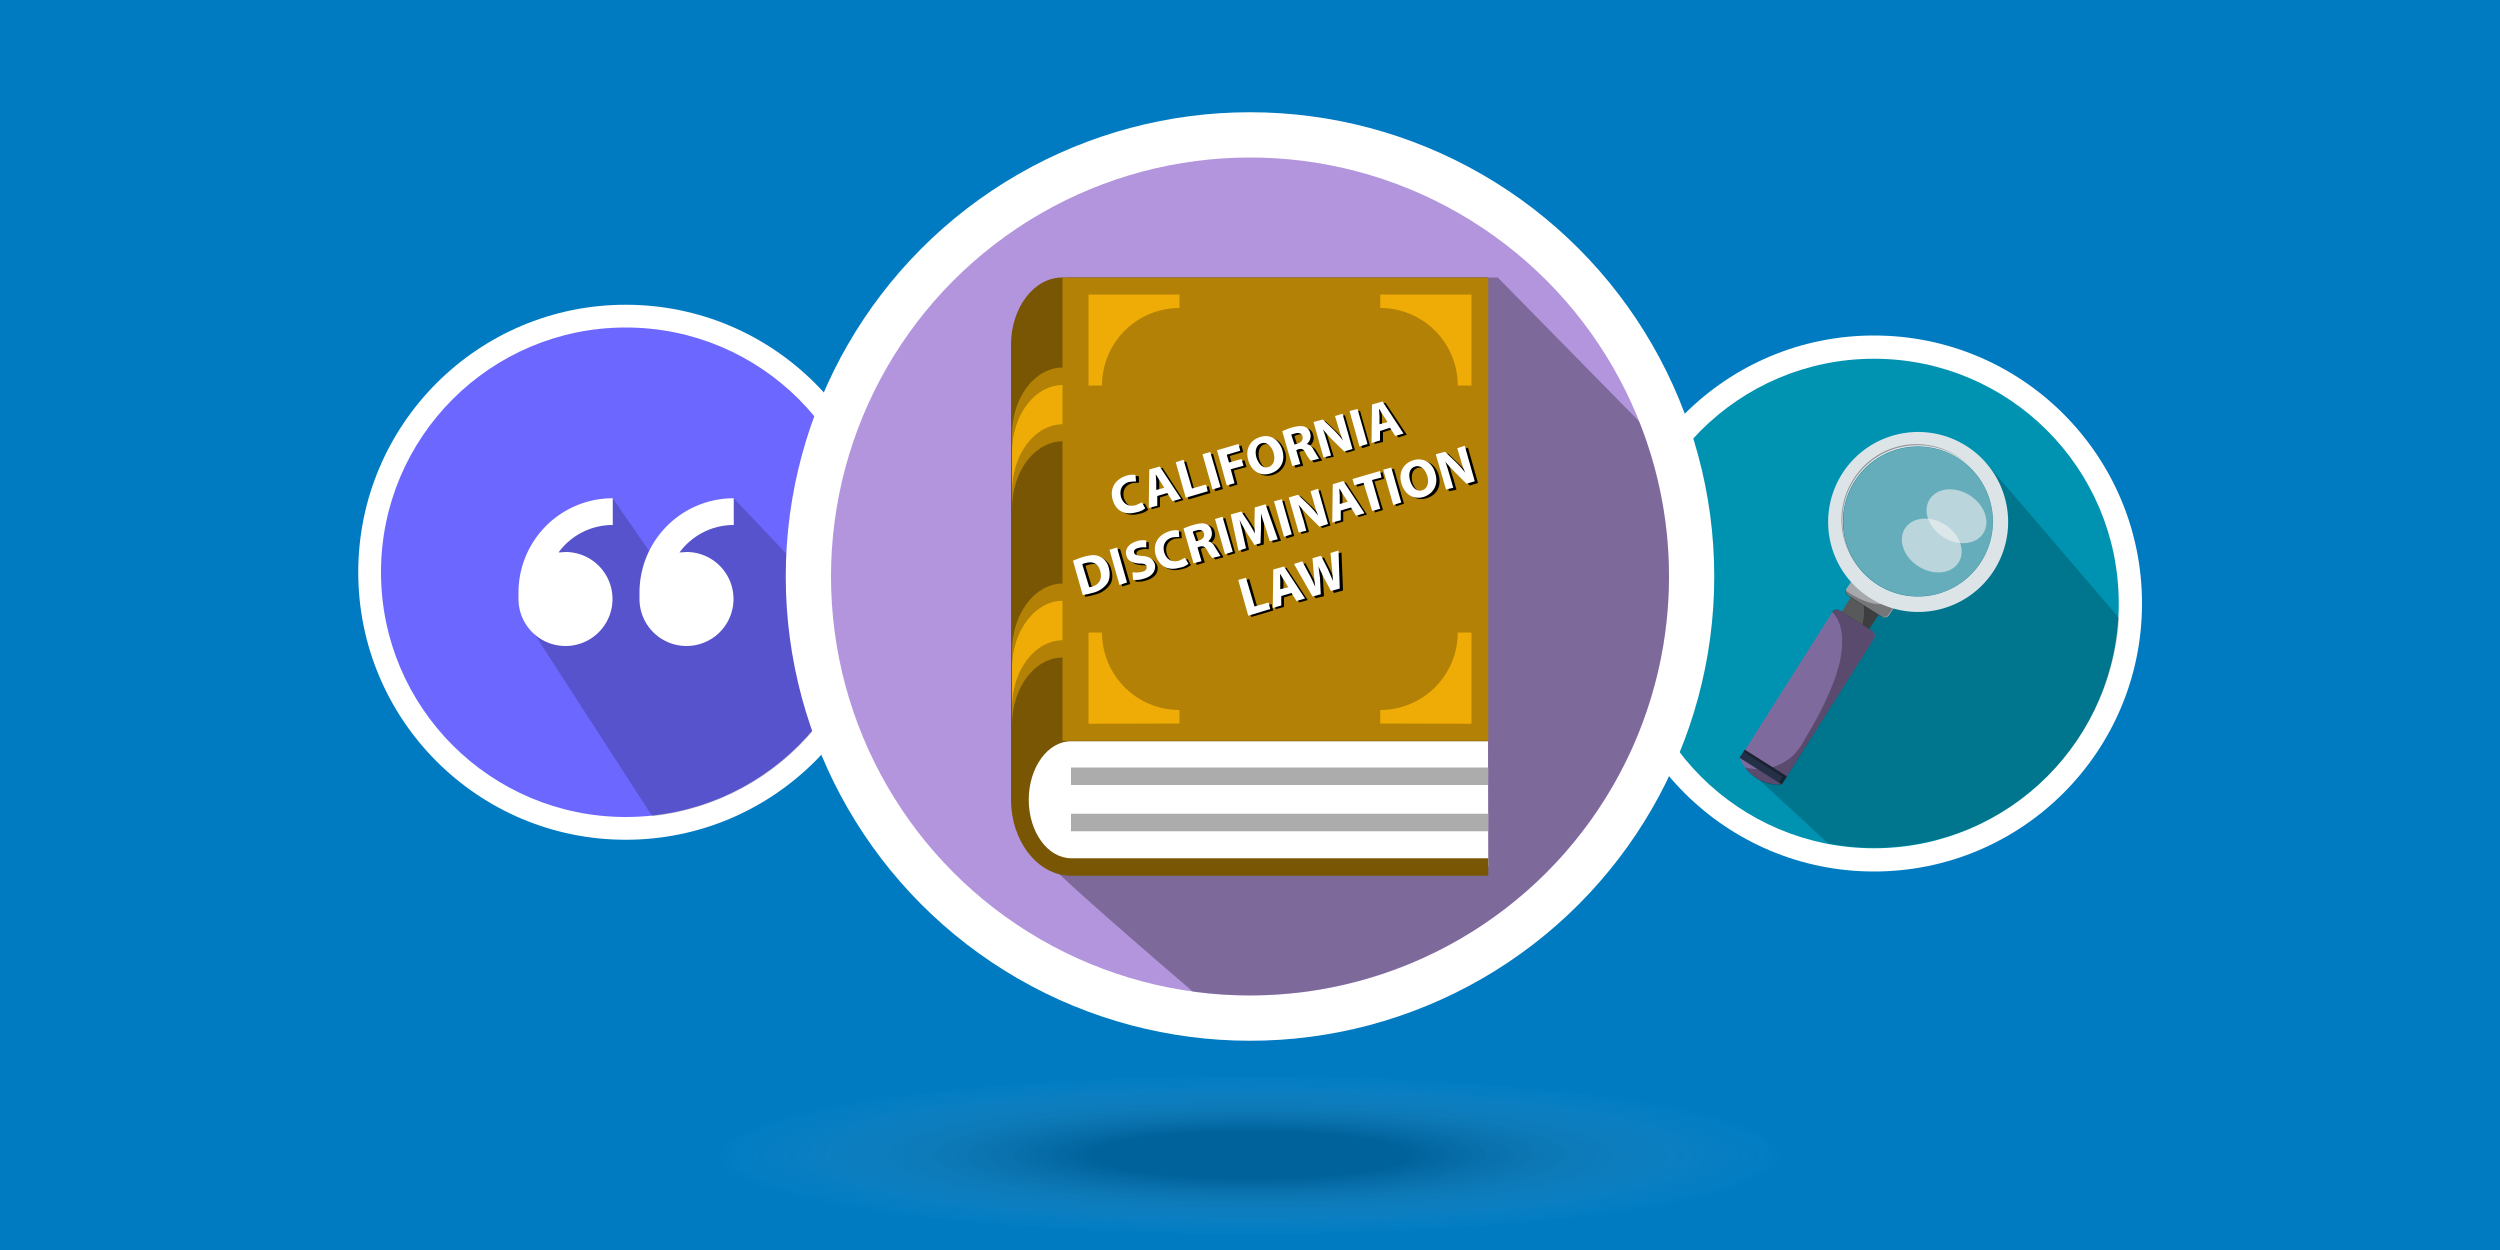 <svg xmlns="http://www.w3.org/2000/svg" viewBox="0 0 1000 500"><defs><radialGradient id="a" cx="500" cy="2961.9" r="213.2" gradientTransform="matrix(1 0 0 .15 0 17.7)" gradientUnits="userSpaceOnUse"><stop offset=".3" stop-color="#020202" stop-opacity=".5"/><stop offset="1" stop-color="#fff" stop-opacity="0"/></radialGradient></defs><title>Types of Discrimination under California Law</title><path fill="#007bc2" d="M0 0h1000v500H0z"/><circle cx="250.3" cy="228.9" r="107" fill="#fff"/><circle cx="250.3" cy="228.9" r="97.9" fill="#6c68ff"/><path d="M345.3 253.9l-51.8-54.6a49.3 49.3 0 00-21.7 18.1 46 46 0 00-5.6 12.4l-21-30.3a53.3 53.3 0 00-31.5 54l47.2 73a98.4 98.4 0 0084.4-72.6z" opacity=".2" style="isolation:isolate"/><path fill="#fff" d="M226.2 220.8a18.8 18.8 0 11-18.8 18.8V237a37.7 37.7 0 0137.7-37.7V210a26.8 26.8 0 00-21.7 11l2.8-.2zm48.5 0a18.8 18.8 0 11-18.9 18.8V237a37.7 37.7 0 0137.7-37.7V210a26.9 26.9 0 00-21.7 11l2.8-.2z"/><circle cx="749.6" cy="241.4" r="107.2" fill="#fff"/><circle cx="749.6" cy="241.4" r="97.9" fill="#0093b1"/><path d="M794.5 185.2l-9.8-8-5.3-1.7-29.8 4.3-15 21 3 24.2 12.2 12.5-46.8 73.8 28.2 26A98 98 0 00846 259.7a74 74 0 001.6-12.5z" opacity=".2" style="isolation:isolate"/><path fill="#58595b" d="M734.7 247.9l7.5-12a2.4 2.4 0 013.4-.7l6.9 4.4a2.4 2.4 0 01.7 3.3l-7.6 12a2.4 2.4 0 01-3.4.7l-6.8-4.4a2.5 2.5 0 01-.7-3.3z"/><path fill="#010101" d="M752.6 239.4l-6.8-4.4a2.5 2.5 0 00-3.4.7c2.5 1.8 3.2 5.3 3.2 8.5a23.4 23.4 0 01-1 7 11.1 11.1 0 01-2.2 4.4 2.5 2.5 0 003.4-.9l7.6-12a2.5 2.5 0 00-.8-3.3z" opacity=".3"/><path fill="#a6a8ab" d="M755.8 245.8a2.2 2.2 0 01-3.3.7l-12.9-8.1a2.2 2.2 0 01-.7-3.4l1.8-2.6a2.2 2.2 0 013.3-.7l12.9 8a2.2 2.2 0 01.7 3.4z"/><path fill="#010101" d="M757 240c-3 2.8-8.4 1.6-12 0a32.6 32.6 0 01-6.9-3.9 2.9 2.9 0 001 2.3l13 8.1a2.5 2.5 0 003.3-.7l1.8-2.6a2.2 2.2 0 00-.2-3.2z" opacity=".3"/><circle cx="767.2" cy="208.6" r="29.9" fill="#fff" opacity=".4" style="isolation:isolate"/><ellipse cx="782.6" cy="206.5" fill="#f1f1f2" opacity=".6" rx="9.9" ry="12.7" transform="rotate(-57.7 782.6 206.5)" style="isolation:isolate"/><path fill="#dde4e7" d="M786.4 178.3a36 36 0 1011.3 49.7 36 36 0 00-11.3-49.7zM751.2 234a30 30 0 1141.4-9.5 30 30 0 01-41.4 9.5z"/><path fill="#929497" d="M741.2 191.9a30 30 0 005.8 38.7 30 30 0 1140-44.9 29.8 29.8 0 00-42.3 1.6 28.7 28.7 0 00-3.5 4.6z"/><path fill="#929497" d="M791 181.3a36 36 0 01-48 53.7 36 36 0 0048-53.7z"/><path fill="#7f6a9d" d="M712.7 313.7a16.5 16.5 0 01-16.7-10.5l36.8-58.1a2.2 2.2 0 013.3-.7l12.7 7.9a2.2 2.2 0 01.7 3.3z"/><path fill="#010101" d="M748.6 252.1l-12.7-8a2.3 2.3 0 00-3.1.6c4.9 5 4.5 12.7 3.3 19.2a66.3 66.3 0 01-3.7 11.5 129.8 129.8 0 01-7.4 15l-4.2 7.2a24.3 24.3 0 01-3.7 4.7 20 20 0 01-10.2 5 19.4 19.4 0 01-9-.4 16.4 16.4 0 0014.8 7l36.7-58.1a2.5 2.5 0 00-.5-3.5c-.1 0-.1-.2-.3-.2z" opacity=".3"/><path fill="#243046" d="M695.8 303.1l2.1-3.2 16.8 10.6-2 3.3z"/><path fill="#010101" d="M697.9 299.8l-.5.9 15.6 10-1.4 2.3 1.1.7 2.1-3.1-16.9-10.8z" opacity=".3"/><ellipse cx="772.7" cy="218.2" fill="#f1f1f2" opacity=".6" rx="9.9" ry="12.7" transform="rotate(-57.7 772.7 218.2)" style="isolation:isolate"/><circle cx="500" cy="230.6" r="185.7" fill="#fff"/><circle cx="500" cy="230.6" r="167.6" fill="#b395dd"/><path fill-opacity=".3" d="M667.6 230.6a166.6 166.6 0 00-12-62.1L599.1 111H428.9c-11.3 0-20.4 12.1-20.4 27v181.8a37.5 37.5 0 001.9 11.8 39.1 39.1 0 005 9.7c3.6 4.7 26.7 25.3 61.7 55.3a167.7 167.7 0 00190.5-166z"/><path fill="#fff" d="M595.3 346.6H428.4c-11.3 0-20.4-12-20.4-26.9s9.1-27 20.4-27h166.8z"/><path fill="#785603" d="M428.5 343.3h166.8v7H428.4c-13.2 0-24-13.7-24-30.5V138c0-15 9.2-27 20.5-27h170.3v185.5H428.4c-9.3 0-16.9 10.5-16.9 23.4s7.6 23.4 17 23.4"/><path fill="#b38105" d="M404.8 203.5c0-15 9.1-27 20.4-27V147c-11.3 0-20.4 12-20.4 27v29.5z"/><path fill="#efac06" d="M404.8 196.7c0-15 9.1-27 20.4-27V154c-11.3 0-20.4 12-20.4 27z"/><path fill="#b38105" d="M404.8 290c0-15 9.1-27 20.4-27v-29.6c-11.3 0-20.4 12.2-20.4 27z"/><path fill="#efac06" d="M404.8 283.1c0-15 9.1-27 20.4-27v-15.8c-11.3 0-20.4 12.2-20.4 27z"/><path fill="#acacac" d="M595.3 325.5H428.4v7h166.8zM595.3 307H428.4v7h166.8z"/><path fill="#b38105" d="M425 296.3h170.3V111.1H425v185.2z"/><path fill="#efac06" d="M552.1 117.8v5.4a31 31 0 0131 31h5.5v-36.4zM552.1 289.4V284a31 31 0 0031-31h5.5v36.5zM471.8 117.8v5.4a31 31 0 00-31 31h-5.4v-36.4zM471.8 289.4V284a31 31 0 01-31-31h-5.4v36.5z"/><ellipse cx="500" cy="460" fill="url(#a)" opacity=".4" rx="299.1" ry="38.6" style="isolation:isolate"/><path d="M459.3 203.9a7.3 7.3 0 01-3.5 1.6c-5 1.4-8.3-1-9.5-5-1.4-4.7 1.2-8.4 5.5-9.6a7.4 7.4 0 013.7-.4l.1 2.6a16.7 16.7 0 00-2.8.2c-2.5.7-4 2.8-3.2 6 1 2.8 3 4 5.9 3.3a16 16 0 002.4-1.2zM464 199v3.8l-3.4.9.1-15.3 4.3-1.3 8.4 12.9-3.3 1-2.1-3.3zm3-3.4l-1.8-2.8c-.6-.7-1.1-1.8-1.6-2.5l.1 3v3.2zM471.3 185.6l3.2-1 3.3 11.5 5.7-1.6.7 2.7-8.8 2.6zM485.2 181.5l4 14.1-3.1.9-4-14.1zM488 180.6l8.6-2.4.7 2.6-5.4 1.6.9 3.2 5-1.5.8 2.7-5.1 1.4 1.5 5.6-3.1 1zM514 180.5c1.3 4.5-.8 8.2-4.9 9.5-4.2 1.2-7.5-1.3-8.8-5.3-1.2-4.2.6-8.1 4.8-9.3 4.4-1.3 7.6 1.2 8.8 5zm-10.3 3.1c.9 2.8 2.6 4.4 4.8 3.7s2.8-3 1.9-5.8c-.7-2.5-2.6-4.4-4.8-3.7-1.9.7-2.6 3.2-1.9 5.8zM514 173.2a27.4 27.4 0 014.3-1.5c2.1-.6 3.7-.7 5-.2a3.3 3.3 0 012 2.6 4 4 0 01-1.4 4.3 3.8 3.8 0 012.7 2l2.3 3.8-3.4.8a17.7 17.7 0 01-2-3c-.8-1.5-1.5-1.9-3-1.5l-.8.3 1.6 5.5-3.2.8zm5 5.2l1.2-.4c1.6-.5 2.3-1.6 2-2.8s-1.4-1.8-3-1.3a4.1 4.1 0 00-1.4.6zM530.5 183.4l-4-14 3.6-1 4.4 4.1a41.3 41.3 0 013.7 4.3 46 46 0 01-2-5.9l-1.2-4 3-.8 4 14-3.3 1-4.5-4.5a89.8 89.8 0 01-4-4.2c.8 1.7 1.3 3.8 2 6.1l1.3 4.2zM544 164.3l4 14-3.2 1-4-14.2zM553.2 172.9v3.9l-3.4.8.2-15.3 4.2-1.2 8.5 12.8-3.4 1.1-2-3.4zm2.8-3.4l-1.8-2.8c-.5-.7-1-1.7-1.6-2.4l.2 3v3.1zM430.3 225a34.7 34.7 0 014.2-1.6c2.6-.7 4.6-.9 6.2-.2a6.5 6.5 0 013.8 4.6c.8 2.7.4 5-.7 6.3a10 10 0 01-6 3.8 24.8 24.8 0 01-3.7.8zm6.7 10.6l1-.2c2.9-.9 4.3-3 3.4-6.3-.9-3-3-4.1-5.8-3.2a4 4 0 00-1.4.5zM448 219.5l4.1 14.1-3.2 1-4-14.2zM454 229.6a10 10 0 004-.2c1.3-.3 2-1.2 1.7-2.1-.2-.9-1-1.2-3-1.2-2.7-.2-4.4-1.1-5.1-3-.7-2.5.7-4.8 4-5.8a8 8 0 013.9-.4v2.8a6.7 6.7 0 00-3.2.2c-1.4.3-2 1.2-1.6 2 .2.8 1.3 1 3.2 1.2 2.8.1 4.2 1.2 5 3.1.7 2.3-.6 5-4.5 6a9.2 9.2 0 01-4.2.4zM476.4 226a7.3 7.3 0 01-3.5 1.6c-5 1.5-8.3-.8-9.5-4.9-1.4-4.7 1.2-8.4 5.4-9.7a7.2 7.2 0 013.7-.3l.2 2.6a17.8 17.8 0 00-2.8.2c-2.5.7-4 2.8-3.2 6 1 2.8 3 4 5.8 3.3a16 16 0 002.5-1.2zM474.6 212a26.9 26.9 0 014.3-1.6c2-.5 3.7-.7 4.9-.2a3.4 3.4 0 012.1 2.7 4 4 0 01-1.4 4.2 3.8 3.8 0 012.6 2.1c1 1.4 2 3.2 2.3 3.7l-3.3.9a17.9 17.9 0 01-2-3c-.8-1.6-1.5-2-3-1.6l-.8.4 1.6 5.4-3.2 1zm5 5.1l1.2-.3c1.6-.6 2.3-1.6 2-2.9s-1.5-1.7-3-1.2a3.8 3.8 0 00-1.5.5zM490.1 207.2l4 14.1-3 .9-4-14.1zM507.4 211.6l-1.8-5.8v6l-.1 6-2.5.7-3.2-5c-.9-1.5-2-3.3-2.8-5l1.4 6 1.2 5.4-3 1-3.1-14.5 4.2-1.3 2.8 4.3c1 1.6 2 3.1 2.7 4.7l-.2-5.4.2-5.1 4.2-1.3 5 14-3.3.8zM513.7 200.3l4 14.1-3.1 1-4-14.2zM520.6 213.6l-4-14.1 3.7-1 4.4 4.1a42.8 42.8 0 013.7 4.3 44.4 44.4 0 01-2-5.8l-1.2-4.1 3-.9 4 14.1-3.3 1-4.6-4.5a85.1 85.1 0 01-3.9-4.2c.7 1.7 1.3 3.8 2 6.1l1.2 4.2zM537.3 204.8v3.8l-3.3 1 .2-15.4 4.2-1.2 8.4 12.8-3.3 1-2.1-3.3zm2.8-3.4l-1.7-2.8c-.5-.7-1-1.8-1.6-2.5l.2 3v3.2zM546.5 193.7l-3.7 1-.7-2.6 10.9-3.2.7 2.6-3.9 1.1 3.4 11.4-3.2 1zM557.6 187.5l4 14-3.2 1-4-14.1zM575.4 189.8c1.4 4.6-.7 8.3-4.8 9.5-4.2 1.2-7.6-1.2-8.8-5.3-1.2-4.2.5-8 4.8-9.3s7.5 1.2 8.8 5zM565 193c1 2.8 2.7 4.4 4.8 3.7s2.8-3 2-5.8c-.8-2.5-2.7-4.4-4.8-3.7s-2.7 3.1-2 5.8zM579.6 196.5l-4-14.1 3.6-1 4.4 4.2a42.5 42.5 0 013.7 4.2 46 46 0 01-2-5.8l-1.1-4 3-.9 4 14.1-3.3 1-4.6-4.5a89.8 89.8 0 01-3.9-4.2c.7 1.7 1.2 3.9 2 6.1l1.2 4.3zM496.5 232.6l3.2-1 3.3 11.5 5.6-1.5.7 2.6-8.8 2.6zM513.6 239v3.8l-3.4.9.2-15.3 4.2-1.3 8.5 12.9-3.4 1-2-3.3zm3-3.4l-1.8-2.8c-.5-.8-1-1.8-1.6-2.5l.2 3v3.1zM526.2 239.3l-7.4-13 3.4-1 2.8 5.4c.9 1.6 1.6 3.4 2.3 4.8l-.5-5.3-.6-6.2 3.4-1 2.8 5.6c.9 1.6 1.4 3 2.1 4.6a320 320 0 01-.5-5.1l-.5-6.2 3.1-.9.6 15.2-3.6 1-3-5.6-1.9-4.2.5 4.5.4 6.6z"/><path fill="#fff" d="M458.1 203.3a7.3 7.3 0 01-3.5 1.6c-5 1.4-8.3-.8-9.5-4.9-1.4-4.8 1.2-8.4 5.4-9.7a7.4 7.4 0 013.7-.3l.2 2.6a17.8 17.8 0 00-2.8.2c-2.5.7-4 2.8-3.2 6 .9 2.8 3 4 5.8 3.3a16 16 0 002.5-1.2zM462.9 198.4v3.9l-3.4.9.2-15.4 4.2-1.2 8.5 12.9-3.4 1-2.1-3.3zm2.8-3.3l-1.8-2.9c-.5-.6-1-1.7-1.6-2.4l.2 3v3.2zM470.3 184.9l3.1-1 3.4 11.5 5.6-1.6.7 2.7-8.8 2.6zM484.1 180.8l4.1 14-3.2 1-4-14.1zM486.8 180.1l8.6-2.5.7 2.7-5.4 1.6.9 3.1 5-1.4.8 2.7-5.1 1.4 1.5 5.6-3.1.9zM512.9 180c1.4 4.5-.7 8.2-4.8 9.4-4.2 1.3-7.6-1.2-8.8-5.3-1.2-4.2.5-8 4.8-9.3 4.2-1.4 7.5 1.3 8.8 5.1zm-10.3 3.1c1 2.8 2.7 4.4 4.8 3.7s2.8-3 2-5.8c-.8-2.5-2.7-4.4-4.8-3.7s-2.8 3-2 5.8zM512.9 172.5a27.4 27.4 0 014.2-1.6c2-.5 3.7-.7 5-.1a3.4 3.4 0 012 2.6 4 4 0 01-1.4 4.2 3.8 3.8 0 012.6 2.1l2.3 3.8-3.3.8a16.8 16.8 0 01-2-3c-.8-1.6-1.5-2-3-1.6l-.8.4 1.6 5.5-3.2.8zm4.9 5.3l1.2-.3c1.6-.6 2.3-1.6 2-2.9s-1.5-1.7-3-1.2a3.9 3.9 0 00-1.5.5zM529.4 183l-4-14.2 3.7-1 4.4 4.2a42.6 42.6 0 013.7 4.2 44 44 0 01-2-5.8l-1.2-4 3-.9 4 14.1-3.3 1-4.6-4.5a95.5 95.5 0 01-3.9-4.3c.7 1.8 1.3 3.9 2 6.2l1.2 4.2zM543 163.6l4 14-3.2 1-4-14.2zM552 172.4v3.8l-3.4 1 .2-15.4 4.2-1.2 8.4 12.8-3.3 1-2.1-3.3zm3-3.6l-1.8-2.8c-.6-.7-1-1.8-1.6-2.5l.2 3v3.2zM429.2 224.3a36 36 0 014.3-1.6c2.6-.7 4.5-.9 6.1-.2a6.5 6.5 0 013.9 4.6c.7 2.7.3 5-.7 6.4a10 10 0 01-6 3.7 26.8 26.8 0 01-3.7.8zm6.5 10.6l1.1-.2c2.8-.9 4.2-3 3.3-6.3-.8-3-3-4-5.8-3.2a4 4 0 00-1.4.5zM446.8 219l4 14-3 1-4-14.1zM453 228.9a9.8 9.8 0 003.9-.2c1.4-.3 2-1.2 1.7-2.1-.1-.9-1-1.2-3-1.2-2.6-.2-4.4-1-5-3-.8-2.5.6-4.8 4-5.9a7.7 7.7 0 013.9-.3v2.8a6.9 6.9 0 00-3.2.2c-1.4.3-2 1.2-1.6 2 .2.8 1.2 1 3.2 1.2 2.8.1 4.2 1.2 5 3.1.6 2.3-.6 5-4.5 6a9.3 9.3 0 01-4.2.4zM475.4 225.5a7.3 7.3 0 01-3.6 1.6c-4.9 1.4-8.2-.9-9.5-5-1.4-4.7 1.3-8.4 5.5-9.6a7.2 7.2 0 013.7-.3l.2 2.6a17.6 17.6 0 00-2.9.2c-2.4.7-4 2.8-3.1 6 .9 2.8 3 4 5.8 3.3a15.5 15.5 0 002.4-1.2zM473.4 211.4a28 28 0 014.2-1.5c2.2-.6 3.7-.8 5-.2a3.4 3.4 0 012 2.6 4 4 0 01-1.3 4.2 3.9 3.9 0 012.6 2.2l2.3 3.7-3.3.8a17.4 17.4 0 01-2-3c-.9-1.6-1.6-1.9-3-1.6l-.9.4 1.6 5.5-3.2.8zm5 5.1l1.2-.3c1.6-.5 2.3-1.6 2-2.8s-1.5-1.8-3-1.2a3.8 3.8 0 00-1.5.5zM489 206.7l4.1 14-3.1 1-4-14.1zM506.2 211c-.6-1.7-1.3-3.6-1.8-5.7v6l-.2 6-2.4.7-3.2-5c-.9-1.6-2-3.4-2.8-5.1l1.4 6 1.2 5.4-3 1-3.1-14.5 4.2-1.2 2.8 4.2c.9 1.6 2 3.1 2.6 4.7l-.1-5.4.1-5.1 4.3-1.3 4.9 14-3.2.8zM512.7 199.7l4 14-3.1 1-4-14.2zM519.5 213l-4-14 3.7-1.1 4.4 4.2a44 44 0 013.7 4.2 44.4 44.4 0 01-1.9-5.8l-1.2-4 3-1 4 14.1-3.4 1.1-4.6-4.6a89.8 89.8 0 01-3.8-4.2c.7 1.8 1.2 3.9 2 6.2l1.1 4.2zM536.3 204.2v3.9l-3.4.9.2-15.3 4.2-1.3 8.5 12.9-3.4 1-2-3.3zm2.8-3.5l-1.8-2.8c-.5-.7-1-1.8-1.6-2.5l.2 3v3.2zM545.4 193.1l-3.7 1-.7-2.5 11-3.2.6 2.6-3.8 1 3.3 11.5-3.2.9zM556.5 187l4 14-3.2 1-4-14.1zM574.1 189.3c1.4 4.5-.7 8.2-4.7 9.5-4.3 1.2-7.6-1.3-8.8-5.3-1.3-4.2.5-8.1 4.7-9.4 4.4-1.3 7.8 1.3 8.8 5.2zm-10 3.1c.9 2.8 2.7 4.4 4.8 3.7s2.8-3 2-5.8c-.8-2.5-2.7-4.4-4.8-3.7-2.2.6-2.9 3-2 5.8zM578.4 195.8l-4.1-14.1 3.7-1 4.4 4.2a41.2 41.2 0 013.7 4.2 45.4 45.4 0 01-2-5.8l-1.2-4 3-1 4 14.2-3.3 1-4.6-4.6a90.2 90.2 0 01-3.9-4.2c.7 1.7 1.3 3.9 2 6.2l1.2 4.2zM495.3 232l3.1-.9 3.4 11.5 5.6-1.6.7 2.6-8.8 2.7zM512.5 238.4v3.8l-3.4 1 .2-15.4 4.3-1.2 8.4 12.8-3.4 1-2-3.2zm2.8-3.5l-1.7-2.9c-.6-.7-1.1-1.8-1.6-2.5l.1 3v3.2zM525 238.6l-7.4-13 3.3-1.1 2.9 5.5c.9 1.5 1.6 3.3 2.3 4.7a204 204 0 01-.6-5.3l-.5-6.1 3.4-1 2.8 5.5 2 4.6-.4-5-.6-6.2 3.2-1 .5 15.2-3.5 1-3-5.6-2-4.2.6 4.6.3 6.5z"/></svg>